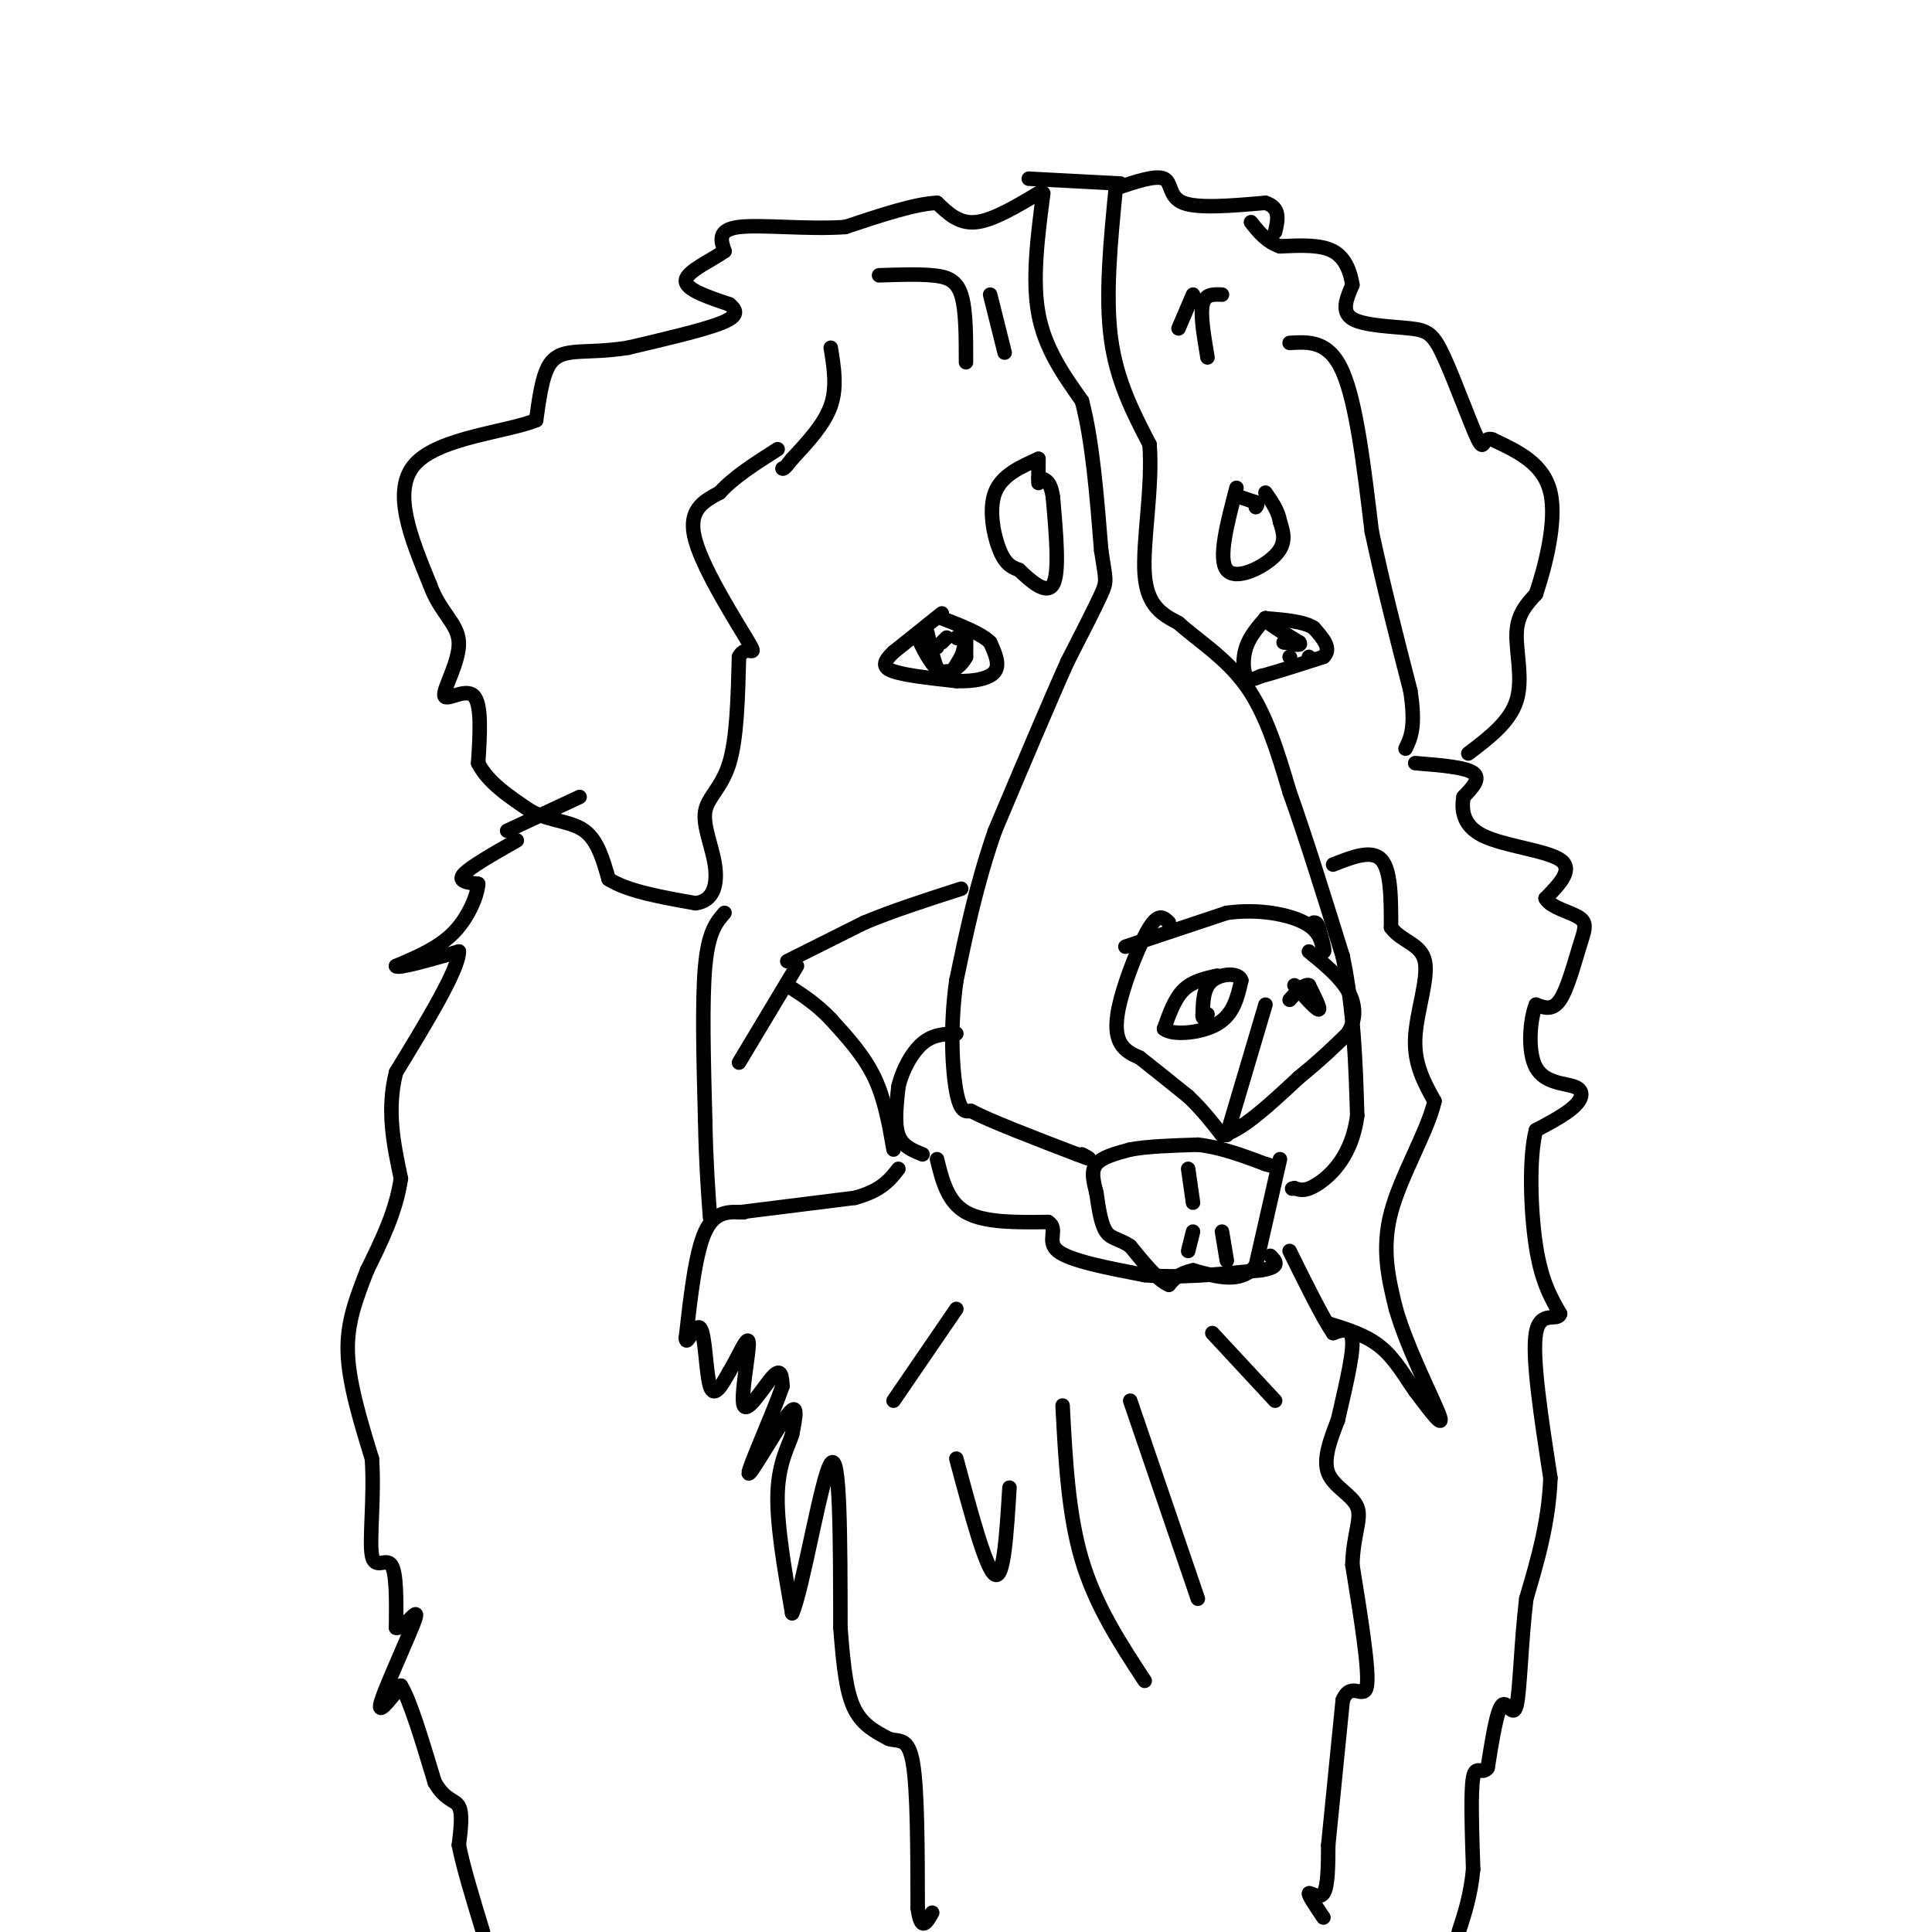 <svg viewBox='0 0 400 400' version='1.1' xmlns='http://www.w3.org/2000/svg' xmlns:xlink='http://www.w3.org/1999/xlink'><g fill='none' stroke='#000000' stroke-width='3' stroke-linecap='round' stroke-linejoin='round'><path d='M107,174c-4.833,2.750 -9.667,5.500 -11,7c-1.333,1.500 0.833,1.750 3,2'/><path d='M99,183c-0.111,2.222 -1.889,6.778 -5,10c-3.111,3.222 -7.556,5.111 -12,7'/><path d='M82,200c0.167,0.667 6.583,-1.167 13,-3'/><path d='M95,197c0.000,3.667 -6.500,14.333 -13,25'/><path d='M82,222c-2.000,7.833 -0.500,14.917 1,22'/><path d='M83,244c-1.000,6.833 -4.000,12.917 -7,19'/><path d='M76,263c-2.200,5.756 -4.200,10.644 -4,17c0.200,6.356 2.600,14.178 5,22'/><path d='M77,302c0.548,7.964 -0.583,16.875 0,20c0.583,3.125 2.881,0.464 4,2c1.119,1.536 1.060,7.268 1,13'/><path d='M82,337c1.524,0.512 4.833,-4.708 4,-2c-0.833,2.708 -5.810,13.345 -7,17c-1.190,3.655 1.405,0.327 4,-3'/><path d='M83,349c1.833,2.833 4.417,11.417 7,20'/><path d='M90,369c2.200,3.867 4.200,3.533 5,5c0.800,1.467 0.400,4.733 0,8'/><path d='M95,382c0.833,4.333 2.917,11.167 5,18'/><path d='M154,251c-3.000,-0.167 -6.000,-0.333 -8,4c-2.000,4.333 -3.000,13.167 -4,22'/><path d='M142,277c-0.012,2.202 1.958,-3.292 3,-2c1.042,1.292 1.155,9.369 2,12c0.845,2.631 2.423,-0.185 4,-3'/><path d='M151,284c1.675,-2.713 3.861,-7.995 4,-6c0.139,1.995 -1.770,11.268 -1,13c0.770,1.732 4.220,-4.077 6,-6c1.780,-1.923 1.890,0.038 2,2'/><path d='M162,287c-1.738,5.143 -7.083,17.000 -7,18c0.083,1.000 5.595,-8.857 8,-12c2.405,-3.143 1.702,0.429 1,4'/><path d='M164,297c-0.644,2.178 -2.756,5.622 -3,12c-0.244,6.378 1.378,15.689 3,25'/><path d='M164,334c2.156,-4.511 6.044,-28.289 8,-31c1.956,-2.711 1.978,15.644 2,34'/><path d='M174,337c0.667,8.800 1.333,13.800 3,17c1.667,3.200 4.333,4.600 7,6'/><path d='M184,360c2.156,0.711 4.044,-0.511 5,5c0.956,5.511 0.978,17.756 1,30'/><path d='M190,395c0.667,5.167 1.833,3.083 3,1'/><path d='M274,397c-1.578,-2.333 -3.156,-4.667 -3,-5c0.156,-0.333 2.044,1.333 3,0c0.956,-1.333 0.978,-5.667 1,-10'/><path d='M275,382c0.667,-6.667 1.833,-18.333 3,-30'/><path d='M278,352c1.711,-4.222 4.489,0.222 5,-3c0.511,-3.222 -1.244,-14.111 -3,-25'/><path d='M280,324c0.143,-6.298 2.000,-9.542 1,-12c-1.000,-2.458 -4.857,-4.131 -6,-7c-1.143,-2.869 0.429,-6.935 2,-11'/><path d='M277,294c1.156,-5.178 3.044,-12.622 3,-16c-0.044,-3.378 -2.022,-2.689 -4,-2'/><path d='M276,276c-2.167,-3.167 -5.583,-10.083 -9,-17'/><path d='M265,240c0.000,0.000 -5.000,22.000 -5,22'/><path d='M260,262c-3.000,3.833 -8.000,2.417 -13,1'/><path d='M247,263c-3.000,0.667 -4.000,1.833 -5,3'/><path d='M242,266c-2.167,-0.833 -5.083,-4.417 -8,-8'/><path d='M234,258c-2.267,-1.556 -3.933,-1.444 -5,-3c-1.067,-1.556 -1.533,-4.778 -2,-8'/><path d='M227,247c-0.622,-2.444 -1.178,-4.556 0,-6c1.178,-1.444 4.089,-2.222 7,-3'/><path d='M234,238c3.500,-0.667 8.750,-0.833 14,-1'/><path d='M248,237c4.667,0.500 9.333,2.250 14,4'/><path d='M262,241c2.333,0.667 1.167,0.333 0,0'/><path d='M293,158c5.167,0.417 10.333,0.833 12,2c1.667,1.167 -0.167,3.083 -2,5'/><path d='M303,165c-0.393,2.381 -0.375,5.833 4,8c4.375,2.167 13.107,3.048 16,5c2.893,1.952 -0.054,4.976 -3,8'/><path d='M320,186c1.073,1.952 5.257,2.833 7,4c1.743,1.167 1.046,2.622 0,6c-1.046,3.378 -2.442,8.679 -4,11c-1.558,2.321 -3.279,1.660 -5,1'/><path d='M318,208c-1.233,2.904 -1.815,9.665 0,13c1.815,3.335 6.027,3.244 8,4c1.973,0.756 1.707,2.359 0,4c-1.707,1.641 -4.853,3.321 -8,5'/><path d='M318,234c-1.467,5.489 -1.133,16.711 0,24c1.133,7.289 3.067,10.644 5,14'/><path d='M323,272c-0.467,1.733 -4.133,-0.933 -5,4c-0.867,4.933 1.067,17.467 3,30'/><path d='M321,306c-0.333,9.167 -2.667,17.083 -5,25'/><path d='M316,331c-1.083,9.000 -1.292,19.000 -2,22c-0.708,3.000 -1.917,-1.000 -3,0c-1.083,1.000 -2.042,7.000 -3,13'/><path d='M308,366c-1.133,1.622 -2.467,-0.822 -3,2c-0.533,2.822 -0.267,10.911 0,19'/><path d='M305,387c-0.500,5.333 -1.750,9.167 -3,13'/><path d='M304,156c4.311,-3.267 8.622,-6.533 10,-11c1.378,-4.467 -0.178,-10.133 0,-14c0.178,-3.867 2.089,-5.933 4,-8'/><path d='M318,123c1.822,-5.422 4.378,-14.978 3,-21c-1.378,-6.022 -6.689,-8.511 -12,-11'/><path d='M309,91c-2.174,-0.765 -1.607,2.823 -3,0c-1.393,-2.823 -4.744,-12.056 -7,-17c-2.256,-4.944 -3.415,-5.600 -7,-6c-3.585,-0.400 -9.596,-0.543 -12,-2c-2.404,-1.457 -1.202,-4.229 0,-7'/><path d='M280,59c-0.400,-2.600 -1.400,-5.600 -4,-7c-2.600,-1.400 -6.800,-1.200 -11,-1'/><path d='M265,51c-2.833,-1.000 -4.417,-3.000 -6,-5'/><path d='M267,71c4.083,-0.250 8.167,-0.500 11,6c2.833,6.500 4.417,19.750 6,33'/><path d='M284,110c2.333,11.000 5.167,22.000 8,33'/><path d='M292,143c1.167,7.500 0.083,9.750 -1,12'/><path d='M231,39c4.156,-1.400 8.311,-2.800 10,-2c1.689,0.800 0.911,3.800 4,5c3.089,1.200 10.044,0.600 17,0'/><path d='M262,42c3.167,1.000 2.583,3.500 2,6'/><path d='M215,40c-4.750,2.833 -9.500,5.667 -13,6c-3.500,0.333 -5.750,-1.833 -8,-4'/><path d='M194,42c-4.500,0.167 -11.750,2.583 -19,5'/><path d='M175,47c-7.711,0.556 -17.489,-0.556 -22,0c-4.511,0.556 -3.756,2.778 -3,5'/><path d='M150,52c-2.644,1.889 -7.756,4.111 -8,6c-0.244,1.889 4.378,3.444 9,5'/><path d='M151,63c1.800,1.444 1.800,2.556 -2,4c-3.800,1.444 -11.400,3.222 -19,5'/><path d='M130,72c-5.381,0.881 -9.333,0.583 -12,1c-2.667,0.417 -4.048,1.548 -5,4c-0.952,2.452 -1.476,6.226 -2,10'/><path d='M111,87c-6.000,2.444 -20.000,3.556 -25,9c-5.000,5.444 -1.000,15.222 3,25'/><path d='M89,121c2.097,5.874 5.841,8.059 6,12c0.159,3.941 -3.265,9.638 -3,11c0.265,1.362 4.219,-1.611 6,0c1.781,1.611 1.391,7.805 1,14'/><path d='M99,158c2.000,4.000 6.500,7.000 11,10'/><path d='M110,168c3.933,2.000 8.267,2.000 11,4c2.733,2.000 3.867,6.000 5,10'/><path d='M126,182c3.833,2.500 10.917,3.750 18,5'/><path d='M144,187c3.885,-0.461 4.598,-4.113 4,-8c-0.598,-3.887 -2.507,-8.008 -2,-11c0.507,-2.992 3.431,-4.855 5,-10c1.569,-5.145 1.785,-13.573 2,-22'/><path d='M153,136c1.476,-2.952 4.167,0.667 2,-3c-2.167,-3.667 -9.190,-14.619 -11,-21c-1.810,-6.381 1.595,-8.190 5,-10'/><path d='M149,102c2.833,-3.167 7.417,-6.083 12,-9'/><path d='M105,172c0.000,0.000 15.000,-7.000 15,-7'/><path d='M195,127c0.000,0.000 -10.000,8.000 -10,8'/><path d='M185,135c-2.133,2.044 -2.467,3.156 0,4c2.467,0.844 7.733,1.422 13,2'/><path d='M198,141c3.844,0.133 6.956,-0.533 8,-2c1.044,-1.467 0.022,-3.733 -1,-6'/><path d='M205,133c-1.833,-1.833 -5.917,-3.417 -10,-5'/><path d='M192,131c0.917,4.083 1.833,8.167 3,9c1.167,0.833 2.583,-1.583 4,-4'/><path d='M199,136c0.844,-1.956 0.956,-4.844 1,-5c0.044,-0.156 0.022,2.422 0,5'/><path d='M200,136c-0.889,1.756 -3.111,3.644 -5,3c-1.889,-0.644 -3.444,-3.822 -5,-7'/><path d='M190,132c-0.167,-0.833 1.917,0.583 4,2'/><path d='M262,128c-1.622,1.867 -3.244,3.733 -4,6c-0.756,2.267 -0.644,4.933 0,6c0.644,1.067 1.822,0.533 3,0'/><path d='M261,140c2.667,-0.667 7.833,-2.333 13,-4'/><path d='M274,136c1.833,-1.667 -0.083,-3.833 -2,-6'/><path d='M272,130c-2.000,-1.333 -6.000,-1.667 -10,-2'/><path d='M262,128c-0.500,0.500 3.250,2.750 7,5'/><path d='M269,133c0.667,0.833 -1.167,0.417 -3,0'/><path d='M266,133c-0.500,0.000 -0.250,0.000 0,0'/><path d='M216,40c-1.167,8.917 -2.333,17.833 -1,25c1.333,7.167 5.167,12.583 9,18'/><path d='M224,83c2.167,8.167 3.083,19.583 4,31'/><path d='M228,114c0.933,6.200 1.267,6.200 0,9c-1.267,2.800 -4.133,8.400 -7,14'/><path d='M221,137c-3.667,8.167 -9.333,21.583 -15,35'/><path d='M206,172c-3.833,11.000 -5.917,21.000 -8,31'/><path d='M198,203c-1.378,9.756 -0.822,18.644 0,23c0.822,4.356 1.911,4.178 3,4'/><path d='M201,230c4.167,2.167 13.083,5.583 22,9'/><path d='M223,239c3.833,1.500 2.417,0.750 1,0'/><path d='M231,39c-1.083,11.083 -2.167,22.167 -1,31c1.167,8.833 4.583,15.417 8,22'/><path d='M238,92c0.711,8.978 -1.511,20.422 -1,27c0.511,6.578 3.756,8.289 7,10'/><path d='M244,129c3.800,3.467 9.800,7.133 14,13c4.200,5.867 6.600,13.933 9,22'/><path d='M267,164c3.333,9.333 7.167,21.667 11,34'/><path d='M278,198c2.333,11.167 2.667,22.083 3,33'/><path d='M281,231c-1.089,8.200 -5.311,12.200 -8,14c-2.689,1.800 -3.844,1.400 -5,1'/><path d='M268,246c-0.833,0.167 -0.417,0.083 0,0'/><path d='M242,191c-1.036,-1.024 -2.071,-2.048 -4,1c-1.929,3.048 -4.750,10.167 -6,15c-1.250,4.833 -0.929,7.381 0,9c0.929,1.619 2.464,2.310 4,3'/><path d='M236,219c2.333,1.833 6.167,4.917 10,8'/><path d='M246,227c2.833,2.667 4.917,5.333 7,8'/><path d='M253,235c3.833,-0.667 9.917,-6.333 16,-12'/><path d='M269,223c4.333,-3.500 7.167,-6.250 10,-9'/><path d='M279,214c1.911,-3.044 1.689,-6.156 0,-9c-1.689,-2.844 -4.844,-5.422 -8,-8'/><path d='M233,196c0.000,0.000 21.000,-7.000 21,-7'/><path d='M254,189c6.644,-0.911 12.756,0.311 16,2c3.244,1.689 3.622,3.844 4,6'/><path d='M274,197c0.500,0.167 -0.250,-2.417 -1,-5'/><path d='M273,192c-0.333,-1.000 -0.667,-1.000 -1,-1'/><path d='M252,202c-2.583,0.583 -5.167,1.167 -7,3c-1.833,1.833 -2.917,4.917 -4,8'/><path d='M241,213c1.600,1.422 7.600,0.978 11,-1c3.400,-1.978 4.200,-5.489 5,-9'/><path d='M257,203c-0.467,-1.711 -4.133,-1.489 -6,0c-1.867,1.489 -1.933,4.244 -2,7'/><path d='M249,210c-0.167,1.167 0.417,0.583 1,0'/><path d='M268,204c2.250,2.500 4.500,5.000 5,5c0.500,0.000 -0.750,-2.500 -2,-5'/><path d='M271,204c-1.000,-0.333 -2.500,1.333 -4,3'/><path d='M262,208c0.000,0.000 -8.000,27.000 -8,27'/><path d='M194,240c1.083,4.417 2.167,8.833 6,11c3.833,2.167 10.417,2.083 17,2'/><path d='M217,253c2.289,1.422 -0.489,3.978 2,6c2.489,2.022 10.244,3.511 18,5'/><path d='M237,264c7.000,0.667 15.500,-0.167 24,-1'/><path d='M261,263c4.333,-0.667 3.167,-1.833 2,-3'/><path d='M191,239c-2.083,-0.833 -4.167,-1.667 -5,-4c-0.833,-2.333 -0.417,-6.167 0,-10'/><path d='M186,225c0.800,-3.467 2.800,-7.133 5,-9c2.200,-1.867 4.600,-1.933 7,-2'/><path d='M153,251c0.000,0.000 24.000,-3.000 24,-3'/><path d='M177,248c5.500,-1.500 7.250,-3.750 9,-6'/><path d='M185,238c-0.917,-5.250 -1.833,-10.500 -4,-15c-2.167,-4.500 -5.583,-8.250 -9,-12'/><path d='M172,211c-3.000,-3.167 -6.000,-5.083 -9,-7'/><path d='M163,199c0.000,0.000 16.000,-8.000 16,-8'/><path d='M179,191c6.000,-2.500 13.000,-4.750 20,-7'/><path d='M165,200c0.000,0.000 -12.000,20.000 -12,20'/><path d='M150,189c-1.667,1.917 -3.333,3.833 -4,11c-0.667,7.167 -0.333,19.583 0,32'/><path d='M146,232c0.167,8.667 0.583,14.333 1,20'/><path d='M276,179c4.000,-1.583 8.000,-3.167 10,-1c2.000,2.167 2.000,8.083 2,14'/><path d='M288,192c2.060,2.952 6.208,3.333 7,7c0.792,3.667 -1.774,10.619 -2,16c-0.226,5.381 1.887,9.190 4,13'/><path d='M297,228c-1.422,6.244 -6.978,15.356 -9,23c-2.022,7.644 -0.511,13.822 1,20'/><path d='M289,271c2.378,8.222 7.822,18.778 9,22c1.178,3.222 -1.911,-0.889 -5,-5'/><path d='M293,288c-1.844,-2.556 -3.956,-6.444 -7,-9c-3.044,-2.556 -7.022,-3.778 -11,-5'/><path d='M220,291c0.583,11.250 1.167,22.500 4,32c2.833,9.500 7.917,17.250 13,25'/><path d='M234,290c0.000,0.000 14.000,41.000 14,41'/><path d='M198,302c3.083,11.500 6.167,23.000 8,24c1.833,1.000 2.417,-8.500 3,-18'/><path d='M198,271c0.000,0.000 -13.000,19.000 -13,19'/><path d='M251,276c0.000,0.000 13.000,14.000 13,14'/><path d='M215,95c-3.822,1.711 -7.644,3.422 -9,7c-1.356,3.578 -0.244,9.022 1,12c1.244,2.978 2.622,3.489 4,4'/><path d='M211,118c2.178,2.089 5.622,5.311 7,3c1.378,-2.311 0.689,-10.156 0,-18'/><path d='M218,103c-0.500,-3.667 -1.750,-3.833 -3,-4'/><path d='M256,101c-1.933,7.356 -3.867,14.711 -2,17c1.867,2.289 7.533,-0.489 10,-3c2.467,-2.511 1.733,-4.756 1,-7'/><path d='M265,108c-0.333,-2.167 -1.667,-4.083 -3,-6'/><path d='M213,37c0.000,0.000 19.000,1.000 19,1'/><path d='M172,72c0.667,4.083 1.333,8.167 0,12c-1.333,3.833 -4.667,7.417 -8,11'/><path d='M164,95c-1.667,2.167 -1.833,2.083 -2,2'/><path d='M182,57c4.000,-0.133 8.000,-0.267 11,0c3.000,0.267 5.000,0.933 6,4c1.000,3.067 1.000,8.533 1,14'/><path d='M250,74c-0.750,-4.417 -1.500,-8.833 -1,-11c0.500,-2.167 2.250,-2.083 4,-2'/><path d='M208,73c0.000,0.000 -3.000,-12.000 -3,-12'/><path d='M244,68c0.000,0.000 3.000,-7.000 3,-7'/><path d='M246,242c0.000,0.000 1.000,7.000 1,7'/><path d='M247,255c0.000,0.000 -1.000,4.000 -1,4'/><path d='M253,255c0.000,0.000 1.000,6.000 1,6'/><path d='M271,136c0.000,0.000 0.100,0.100 0.1,0.1'/><path d='M267,136c0.000,0.000 0.100,0.100 0.1,0.1'/><path d='M195,133c0.000,0.000 1.000,-1.000 1,-1'/><path d='M198,132c0.000,0.000 0.100,0.100 0.1,0.1'/><path d='M196,139c0.000,0.000 0.100,0.100 0.1,0.1'/><path d='M257,103c0.000,0.000 3.000,1.000 3,1'/><path d='M260,104c0.500,0.333 0.250,0.667 0,1'/><path d='M215,95c0.000,0.000 0.000,5.000 0,5'/></g>
</svg>